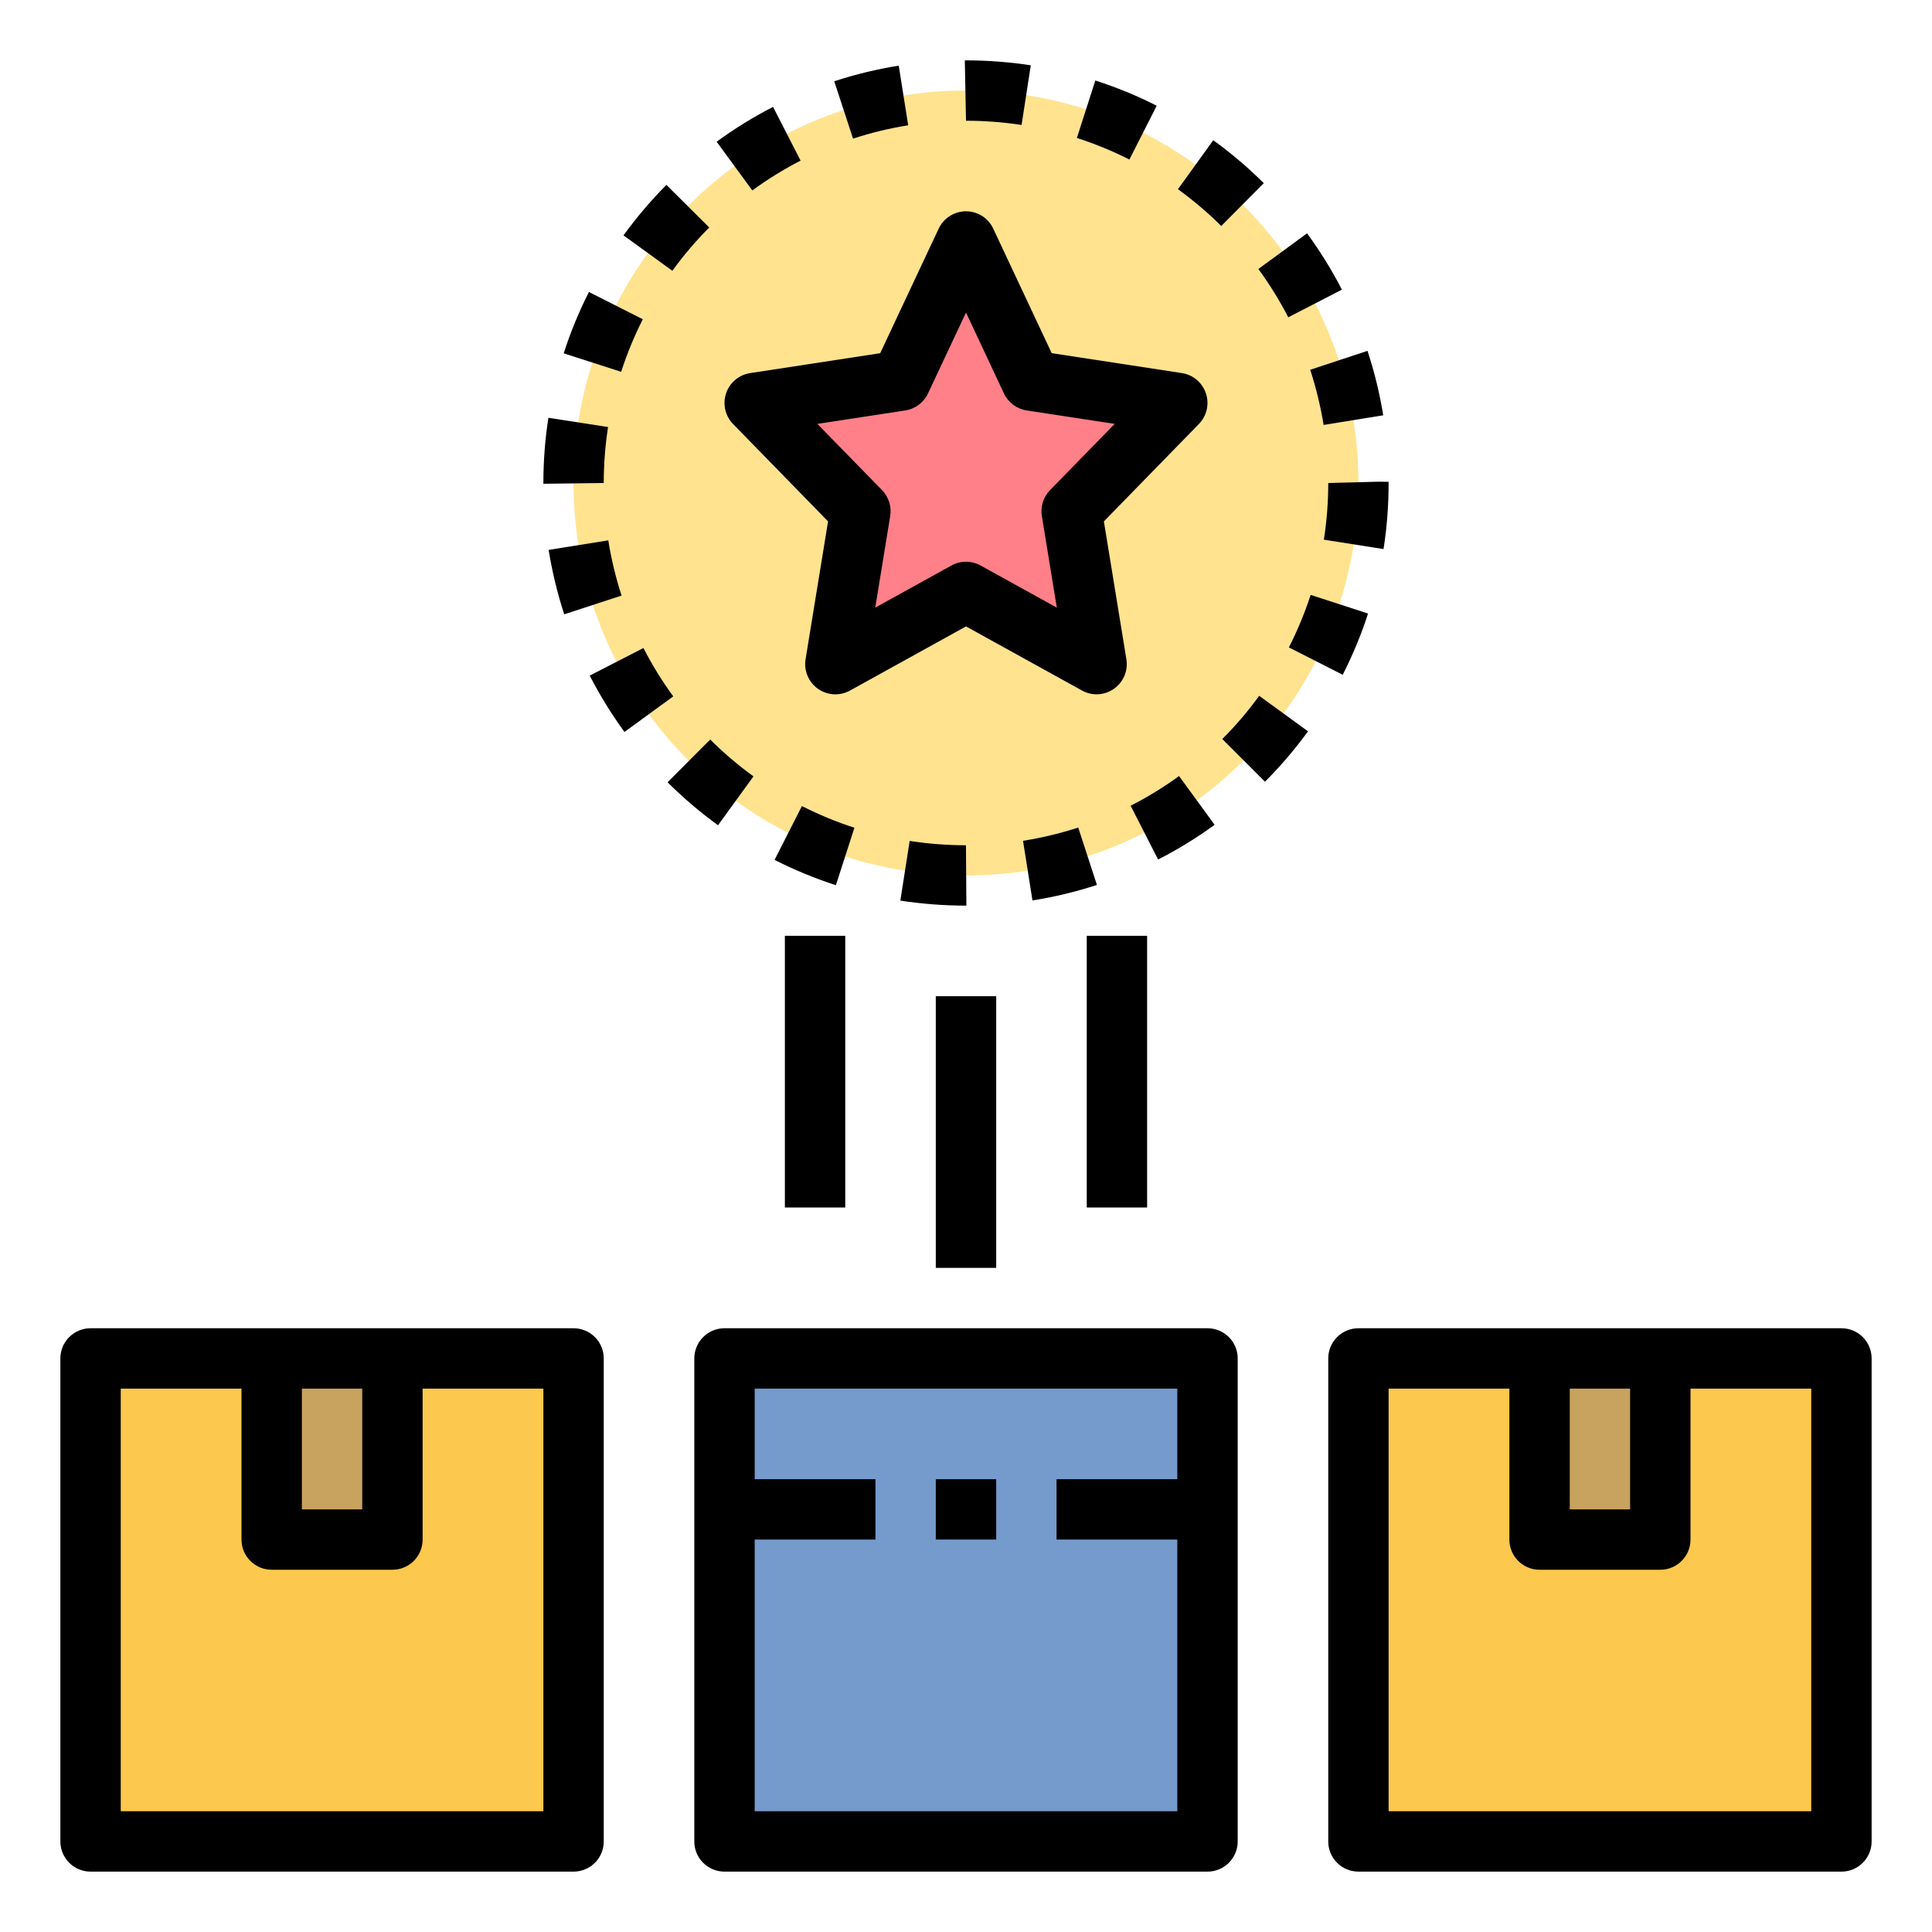 <svg width="60" height="60" viewBox="0 0 60 60" fill="none" xmlns="http://www.w3.org/2000/svg">
<path d="M30 27.188C36.731 27.188 42.188 21.731 42.188 15C42.188 8.269 36.731 2.812 30 2.812C23.269 2.812 17.812 8.269 17.812 15C17.812 21.731 23.269 27.188 30 27.188Z" fill="#FFE38F"/>
<path d="M30 7.5L32.028 11.821L36.562 12.514L33.281 15.877L34.056 20.625L30 18.383L25.944 20.625L26.719 15.877L23.438 12.514L27.972 11.821L30 7.5Z" fill="#FF8088"/>
<path d="M22.5 42.188H37.5V57.188H22.5V42.188Z" fill="#759ACC"/>
<path d="M2.812 42.188H17.812V57.188H2.812V42.188Z" fill="#FCC84D"/>
<path d="M42.188 42.188H57.188V57.188H42.188V42.188Z" fill="#FCC84D"/>
<path d="M8.438 42.188H12.188V47.812H8.438V42.188Z" fill="#C8A25F"/>
<path d="M47.812 42.188H51.562V47.812H47.812V42.188Z" fill="#C8A25F"/>
<path d="M2.812 58.125H17.812C18.331 58.125 18.75 57.705 18.75 57.188V42.188C18.75 41.67 18.331 41.25 17.812 41.25H2.812C2.294 41.25 1.875 41.67 1.875 42.188V57.188C1.875 57.705 2.294 58.125 2.812 58.125ZM9.375 43.125H11.25V46.875H9.375V43.125ZM3.75 43.125H7.5V47.812C7.5 48.33 7.919 48.75 8.438 48.75H12.188C12.706 48.75 13.125 48.33 13.125 47.812V43.125H16.875V56.25H3.75V43.125Z" fill="black"/>
<path d="M21.562 42.188V57.188C21.562 57.705 21.982 58.125 22.5 58.125H37.5C38.018 58.125 38.438 57.705 38.438 57.188V42.188C38.438 41.67 38.018 41.25 37.5 41.25H22.5C21.982 41.25 21.562 41.67 21.562 42.188ZM36.562 43.125V45.938H32.812V47.812H36.562V56.25H23.438V47.812H27.188V45.938H23.438V43.125H36.562Z" fill="black"/>
<path d="M41.25 42.188V57.188C41.25 57.705 41.669 58.125 42.188 58.125H57.188C57.706 58.125 58.125 57.705 58.125 57.188V42.188C58.125 41.67 57.706 41.25 57.188 41.25H42.188C41.669 41.25 41.25 41.67 41.25 42.188ZM48.75 43.125H50.625V46.875H48.75V43.125ZM43.125 43.125H46.875V47.812C46.875 48.33 47.294 48.75 47.812 48.75H51.562C52.081 48.75 52.5 48.33 52.5 47.812V43.125H56.25V56.25H43.125V43.125Z" fill="black"/>
<path d="M29.062 45.938H30.938V47.812H29.062V45.938Z" fill="black"/>
<path d="M23.296 11.587C22.949 11.639 22.66 11.882 22.549 12.216C22.437 12.549 22.521 12.917 22.766 13.168L25.716 16.192L25.018 20.474C24.96 20.828 25.111 21.185 25.403 21.392C25.697 21.599 26.085 21.62 26.397 21.446L30 19.454L33.603 21.445C33.743 21.523 33.9 21.562 34.055 21.562C34.245 21.562 34.434 21.504 34.595 21.391C34.888 21.185 35.039 20.828 34.981 20.473L34.282 16.192L37.233 13.167C37.478 12.916 37.563 12.548 37.45 12.215C37.338 11.881 37.05 11.638 36.703 11.586L32.662 10.968L30.846 7.101C30.694 6.772 30.363 6.562 30 6.562C29.636 6.562 29.306 6.772 29.151 7.102L27.335 10.969L23.296 11.587ZM28.82 12.218L30 9.707L31.179 12.219C31.312 12.502 31.578 12.7 31.886 12.747L34.617 13.164L32.61 15.221C32.402 15.434 32.308 15.733 32.356 16.027L32.82 18.87L30.453 17.562C30.313 17.484 30.157 17.445 30.001 17.445C29.844 17.445 29.689 17.484 29.548 17.562L27.182 18.87L27.646 16.027C27.694 15.733 27.599 15.434 27.392 15.221L25.384 13.164L28.115 12.747C28.422 12.699 28.688 12.502 28.82 12.218Z" fill="black"/>
<path d="M24.904 25.033L24.055 26.705C24.668 27.016 25.308 27.28 25.959 27.491L26.535 25.707C25.978 25.527 25.43 25.299 24.904 25.033Z" fill="black"/>
<path d="M31.771 26.112L32.064 27.964C32.741 27.857 33.414 27.695 34.066 27.483L33.486 25.701C32.928 25.881 32.351 26.02 31.771 26.112Z" fill="black"/>
<path d="M28.251 26.115L27.961 27.969C28.631 28.072 29.317 28.125 29.999 28.125H30.012L29.999 26.25C29.413 26.25 28.824 26.205 28.251 26.115Z" fill="black"/>
<path d="M37.721 25.615L36.616 24.1C36.14 24.447 35.635 24.757 35.113 25.023L35.966 26.693C36.576 26.382 37.166 26.02 37.721 25.615Z" fill="black"/>
<path d="M20.908 21.627C20.561 21.151 20.25 20.646 19.982 20.125L18.314 20.981C18.626 21.588 18.989 22.177 19.393 22.732L20.908 21.627Z" fill="black"/>
<path d="M42.486 19.054L40.703 18.475C40.522 19.033 40.294 19.582 40.027 20.106L41.699 20.956C42.01 20.345 42.276 19.706 42.486 19.054Z" fill="black"/>
<path d="M35.923 3.284C35.314 2.973 34.672 2.71 34.016 2.5L33.443 4.285C34.005 4.465 34.553 4.69 35.074 4.955L35.923 3.284Z" fill="black"/>
<path d="M31.726 3.881L32.012 2.028C31.351 1.927 30.675 1.875 30 1.875H29.963L30 3.75C30.58 3.75 31.16 3.794 31.726 3.881Z" fill="black"/>
<path d="M41.25 15C41.25 15.592 41.204 16.184 41.113 16.76L42.967 17.052C43.072 16.38 43.126 15.69 43.125 14.963L42.824 14.959L41.25 15Z" fill="black"/>
<path d="M28.205 3.891L27.911 2.039C27.233 2.147 26.56 2.31 25.908 2.524L26.492 4.305C27.05 4.123 27.627 3.983 28.205 3.891Z" fill="black"/>
<path d="M41.106 13.197L42.957 12.897C42.847 12.217 42.683 11.544 42.469 10.896L40.69 11.483C40.87 12.037 41.011 12.614 41.106 13.197Z" fill="black"/>
<path d="M40.008 9.854L41.674 8.995C41.363 8.39 40.998 7.801 40.592 7.246L39.08 8.354C39.429 8.83 39.741 9.335 40.008 9.854Z" fill="black"/>
<path d="M24.863 4.988L24.008 3.32C23.4 3.632 22.81 3.996 22.256 4.402L23.364 5.914C23.838 5.567 24.344 5.255 24.863 4.988Z" fill="black"/>
<path d="M19.963 9.915L18.29 9.068C17.979 9.682 17.715 10.324 17.506 10.973L19.291 11.547C19.47 10.991 19.696 10.442 19.963 9.915Z" fill="black"/>
<path d="M37.959 22.951L39.285 24.277C39.77 23.791 40.219 23.265 40.622 22.712L39.105 21.609C38.761 22.084 38.375 22.536 37.959 22.951Z" fill="black"/>
<path d="M18.884 13.262L17.031 12.975C16.927 13.64 16.875 14.322 16.875 15V15.024L18.75 15C18.75 14.417 18.795 13.833 18.884 13.262Z" fill="black"/>
<path d="M22.026 7.065L20.696 5.742C20.213 6.228 19.765 6.756 19.363 7.31L20.881 8.409C21.226 7.933 21.61 7.481 22.026 7.065Z" fill="black"/>
<path d="M17.039 17.078C17.147 17.753 17.309 18.427 17.523 19.078L19.304 18.496C19.122 17.938 18.983 17.362 18.891 16.781L17.039 17.078Z" fill="black"/>
<path d="M22.299 25.629L23.4 24.111C22.925 23.767 22.473 23.382 22.056 22.967L20.732 24.294C21.218 24.778 21.745 25.227 22.299 25.629Z" fill="black"/>
<path d="M39.248 5.688C38.761 5.204 38.234 4.756 37.679 4.355L36.582 5.876C37.057 6.219 37.509 6.603 37.927 7.018L39.248 5.688Z" fill="black"/>
<path d="M33.75 29.062H35.625V37.5H33.75V29.062Z" fill="black"/>
<path d="M29.062 30.938H30.938V39.375H29.062V30.938Z" fill="black"/>
<path d="M24.375 29.062H26.25V37.5H24.375V29.062Z" fill="black"/>
</svg>
